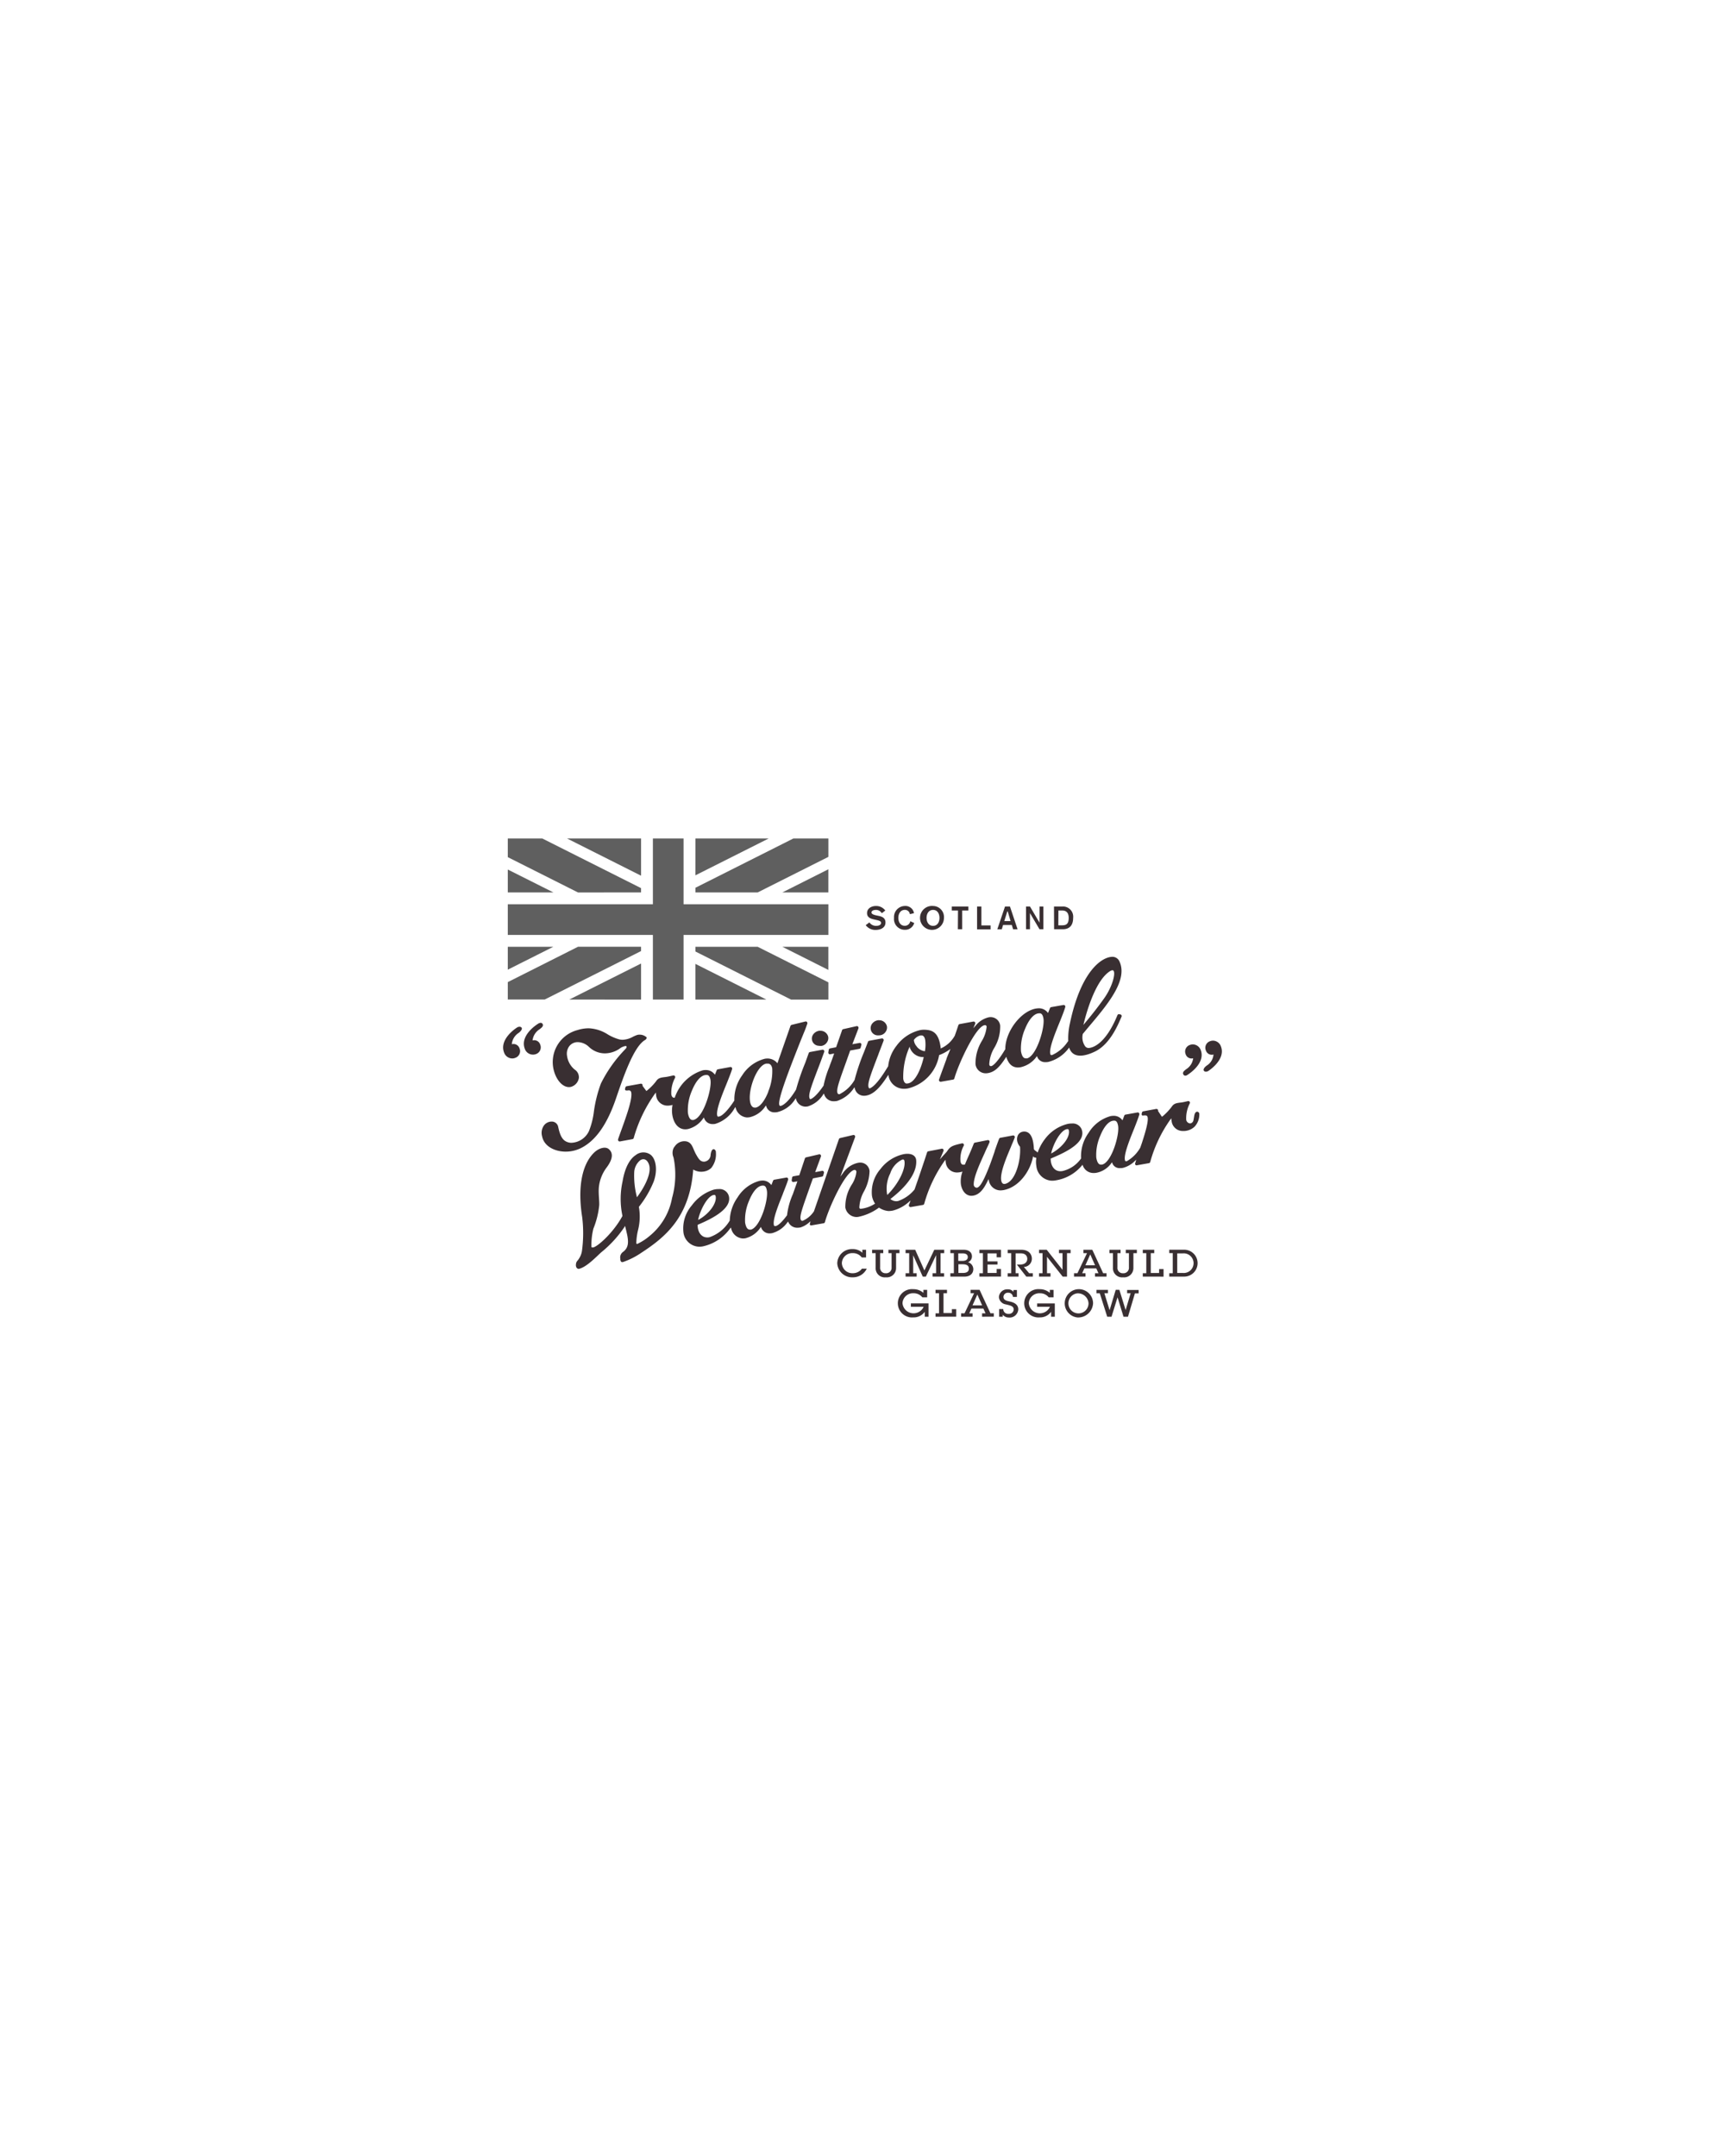 <svg xmlns="http://www.w3.org/2000/svg" width="240" height="300" viewBox="0 0 240 300">
  <defs>
    <style>
      .cls-1 {
        fill: none;
      }

      .cls-2 {
        isolation: isolate;
      }

      .cls-3 {
        fill: #5f5f5f;
      }

      .cls-4 {
        fill: #392f32;
      }
    </style>
  </defs>
  <g id="グループ_97" data-name="グループ 97" transform="translate(-9399 8497)">
    <rect id="長方形_73" data-name="長方形 73" class="cls-1" width="240" height="300" transform="translate(9399 -8497)"/>
    <g id="tww_header_logo" class="cls-2" transform="translate(9468.996 -8380.331)">
      <path id="パス_22" data-name="パス 22" class="cls-3" d="M2.15,7.511H8.5L2.15,4.323ZM20.693,5.182V0H10.387Zm0,17.242V17.4L10.71,22.414ZM2.15,18.258l6.334-3.185H2.15Zm38.2-10.747h6.4V4.289Zm6.4,10.781V15.073h-6.4Zm-18.5,4.123h9.87l-9.87-4.964Zm0-17.284L38.455,0h-10.2Z" transform="translate(-1.497)"/>
      <path id="パス_23" data-name="パス 23" class="cls-3" d="M28.255,15.073v.656l13.31,6.694h5.191v-2.4l-9.837-4.949ZM2.15,19.988v2.42H7.292l13.4-6.739v-.6H11.92ZM41.891,0,28.255,6.86v.65h8.66l9.84-4.949V0Zm-21.2,7.511v-.6L6.944,0H2.15V2.6l9.773,4.915ZM26.606,0H22.338V9.156H2.15v4.268H22.338v8.99h4.268v-8.99H46.755V9.156H26.606Z" transform="translate(-1.497)"/>
      <path id="パス_24" data-name="パス 24" class="cls-4" d="M167.277,33.344a1.11,1.11,0,0,0,.953.478c.287,0,.669-.1.669-.4,0-.248-.23-.321-.65-.417l-.351-.079c-.505-.115-.947-.3-.947-.88,0-.665.632-.986,1.225-.986a1.561,1.561,0,0,1,1.313.632l-.49.372a.907.907,0,0,0-.829-.457c-.342,0-.6.13-.6.351s.3.327.65.405l.387.082c.469.1.907.3.907.907,0,.771-.729,1.038-1.385,1.038a1.655,1.655,0,0,1-1.364-.665Z" transform="translate(-116.314 -21.662)"/>
      <path id="パス_25" data-name="パス 25" class="cls-4" d="M182.008,32.181a.687.687,0,0,0-.7-.6c-.629,0-.907.56-.907,1.11s.263,1.107.907,1.107a.78.78,0,0,0,.759-.638l.544.251a1.31,1.31,0,0,1-1.3.944,1.5,1.5,0,0,1-1.512-1.658,1.538,1.538,0,0,1,1.512-1.658,1.21,1.21,0,0,1,1.27,1Z" transform="translate(-125.41 -21.645)"/>
      <path id="パス_26" data-name="パス 26" class="cls-4" d="M194.282,31.608c.629,0,.889.56.889,1.11s-.26,1.107-.889,1.107-.907-.557-.907-1.107S193.65,31.608,194.282,31.608Zm0-.548a1.665,1.665,0,1,0,1.512,1.658A1.538,1.538,0,0,0,194.282,31.06Z" transform="translate(-134.457 -21.665)"/>
      <path id="パス_27" data-name="パス 27" class="cls-4" d="M207.235,31.871h-.865V31.32h2.308v.551h-.862v2.607h-.6Z" transform="translate(-143.943 -21.846)"/>
      <path id="パス_28" data-name="パス 28" class="cls-4" d="M218,31.32h.6v2.626h1.28v.548H218Z" transform="translate(-152.055 -21.846)"/>
      <path id="パス_29" data-name="パス 29" class="cls-4" d="M228.729,31.9h0l-.451,1.443h.877Zm-.351-.578h.693l1.056,3.158h-.62l-.185-.6h-1.21l-.178.6h-.623Z" transform="translate(-158.549 -21.846)"/>
      <path id="パス_30" data-name="パス 30" class="cls-4" d="M240.52,31.32h.551l1.325,2.247h0V31.32h.538v3.158h-.541l-1.328-2.247h0v2.247h-.544Z" transform="translate(-167.763 -21.846)"/>
      <path id="パス_31" data-name="パス 31" class="cls-4" d="M253.994,31.871h.526c.647,0,.907.405.907,1.028,0,.817-.321,1.031-.907,1.031h-.538Zm-.6,2.607h1.21c.938,0,1.44-.548,1.44-1.579a1.419,1.419,0,0,0-1.552-1.579H253.38Z" transform="translate(-176.733 -21.846)"/>
      <path id="パス_32" data-name="パス 32" class="cls-4" d="M155.847,192.815a2.063,2.063,0,0,1-2.157-1.972,2.041,2.041,0,0,1,2.142-1.954,1.9,1.9,0,0,1,1.346.508v-.414h.52v1.068h-.6a1.512,1.512,0,0,0-1.255-.6,1.44,1.44,0,0,0-1.512,1.388,1.458,1.458,0,0,0,1.512,1.407,1.558,1.558,0,0,0,1.28-.635h.672A2.117,2.117,0,0,1,155.847,192.815Z" transform="translate(-107.198 -131.751)"/>
      <path id="パス_33" data-name="パス 33" class="cls-4" d="M173.056,189.672v2.072a1.288,1.288,0,0,1-1.434,1.289,1.265,1.265,0,0,1-1.41-1.319v-2.042h-.493V189.2h1.549v.472h-.433v1.984a.741.741,0,0,0,.783.811.753.753,0,0,0,.811-.811v-1.984h-.439V189.2h1.54v.472Z" transform="translate(-118.379 -131.969)"/>
      <path id="パス_34" data-name="パス 34" class="cls-4" d="M188.864,192.939v-.472h.493V189.95l-1.425,2.989H187.5l-1.328-2.973v2.5h.481v.472h-1.54v-.472h.5v-2.795h-.5V189.2h1.337l1.28,2.88,1.376-2.88h1.379v.472h-.505v2.795h.493v.472Z" transform="translate(-129.114 -131.969)"/>
      <path id="パス_35" data-name="パス 35" class="cls-4" d="M207.652,192.939H205.71v-.472h.487v-2.795h-.487V189.2h1.854c.765,0,1.149.4,1.149.923a.862.862,0,0,1-.551.811,1.01,1.01,0,0,1,.741.962C208.9,192.467,208.5,192.939,207.652,192.939Zm-.242-3.234h-.6v1.044h.584c.511,0,.744-.215.741-.532S207.915,189.705,207.41,189.705Zm.021,1.512h-.6v1.21h.632c.563,0,.823-.221.823-.605s-.251-.6-.85-.6Z" transform="translate(-143.482 -131.969)"/>
      <path id="パス_36" data-name="パス 36" class="cls-4" d="M219.07,192.939v-.472h.487v-2.795h-.487V189.2h3v1.053h-.6v-.548H220.2v1.116h1.385v.436H220.2v1.168h1.27v-.548h.6v1.053Z" transform="translate(-152.801 -131.969)"/>
      <path id="パス_37" data-name="パス 37" class="cls-4" d="M234.665,192.939l-1.316-1.682h.442c.684,0,1.007-.354,1.007-.79,0-.375-.236-.765-.886-.765h-.738v2.765h.408v.472H232.07v-.472h.49v-2.795h-.487V189.2h1.891c1,0,1.473.587,1.473,1.246a1.14,1.14,0,0,1-1.119,1.146l.741.874h.508v.472Z" transform="translate(-161.869 -131.969)"/>
      <path id="パス_38" data-name="パス 38" class="cls-4" d="M250.383,189.672v3.267h-.6L247.6,190.18v2.287h.487v.472H246.49v-.472h.487v-2.795h-.487V189.2h1.068l2.2,2.792v-2.32h-.493V189.2h1.618v.472Z" transform="translate(-171.927 -131.969)"/>
      <path id="パス_39" data-name="パス 39" class="cls-4" d="M265.509,192.939v-.472h.481l-.3-.672h-1.664l-.3.672h.463v.472H262.59v-.472h.475l1.334-2.795h-.5V189.2h1.234l1.512,3.267h.469v.472Zm-.662-3.094-.672,1.512h1.34Z" transform="translate(-183.157 -131.969)"/>
      <path id="パス_40" data-name="パス 40" class="cls-4" d="M282.213,189.672v2.072a1.288,1.288,0,0,1-1.434,1.289,1.265,1.265,0,0,1-1.41-1.319v-2.042h-.49V189.2h1.549v.472h-.436v1.984a.738.738,0,0,0,.786.811.756.756,0,0,0,.814-.811v-1.984h-.439V189.2h1.54v.472Z" transform="translate(-194.519 -131.969)"/>
      <path id="パス_41" data-name="パス 41" class="cls-4" d="M294.22,192.939v-.472h.487v-2.795h-.487V189.2h1.591v.472h-.481v2.762h1.159v-.548h.62v1.056Z" transform="translate(-205.219 -131.969)"/>
      <path id="パス_42" data-name="パス 42" class="cls-4" d="M308.365,192.932H306.39v-.472h.487v-2.8h-.487v-.472h1.975a1.872,1.872,0,1,1,0,3.739Zm-.076-3.234H307.5v2.722h.78a1.367,1.367,0,1,0,0-2.722Z" transform="translate(-213.708 -131.962)"/>
      <path id="パス_43" data-name="パス 43" class="cls-4" d="M185.312,211.169v-.684a1.894,1.894,0,0,1-1.6.777,1.97,1.97,0,1,1,.012-3.923,2.078,2.078,0,0,1,1.4.511v-.417h.52v1.035h-.675a1.513,1.513,0,0,0-1.21-.566,1.459,1.459,0,0,0-1.546,1.385,1.543,1.543,0,0,0,2.943.5h-1.779v-.469h2.456v1.854Z" transform="translate(-126.644 -144.621)"/>
      <path id="パス_44" data-name="パス 44" class="cls-4" d="M198.89,211.386v-.469h.487v-2.8h-.487v-.472h1.594v.472H200v2.762h1.162v-.547h.6v1.05Z" transform="translate(-138.725 -144.838)"/>
      <path id="パス_45" data-name="パス 45" class="cls-4" d="M213.576,211.386v-.469h.481l-.3-.668h-1.664l-.3.668h.463v.469H210.66v-.469h.475l1.331-2.8h-.493v-.472h1.255l1.512,3.264h.469v.472Zm-.659-3.088-.672,1.512h1.34Z" transform="translate(-146.935 -144.838)"/>
      <path id="パス_46" data-name="パス 46" class="cls-4" d="M229.46,211.309a1.074,1.074,0,0,1-.877-.387v.275h-.5V210.13h.569a.675.675,0,0,0,.741.672.65.65,0,0,0,.714-.6c0-.49-.472-.569-1.107-.723a1.121,1.121,0,0,1-.953-1.016,1.149,1.149,0,0,1,1.231-1.074.908.908,0,0,1,.793.36v-.266h.481v.956H230a.62.62,0,0,0-.656-.575.6.6,0,0,0-.662.572c0,.572.665.566,1.152.717.6.188.907.532.907,1.025a1.21,1.21,0,0,1-1.283,1.137Z" transform="translate(-159.065 -144.65)"/>
      <path id="パス_47" data-name="パス 47" class="cls-4" d="M243.429,211.169v-.684a1.894,1.894,0,0,1-1.594.777,1.97,1.97,0,1,1,.012-3.923,2.084,2.084,0,0,1,1.4.511v-.417h.52v1.038h-.672a1.512,1.512,0,0,0-1.225-.566,1.461,1.461,0,0,0-1.546,1.385,1.543,1.543,0,0,0,2.943.5h-1.779v-.469h2.456v1.851Z" transform="translate(-167.184 -144.621)"/>
      <path id="パス_48" data-name="パス 48" class="cls-4" d="M259.141,211.3a1.972,1.972,0,1,1,2.172-1.972A2.078,2.078,0,0,1,259.141,211.3Zm0-3.358a1.4,1.4,0,1,0,1.54,1.385A1.473,1.473,0,0,0,259.141,207.946Z" transform="translate(-179.23 -144.65)"/>
      <path id="パス_49" data-name="パス 49" class="cls-4" d="M278.268,208.127l-.965,3.252h-.623l-.829-2.7-.838,2.7h-.6l-1.035-3.264h-.454v-.472h1.588v.469h-.493l.726,2.359.85-2.831h.511l.868,2.813.7-2.344h-.49v-.451h1.6v.469Z" transform="translate(-190.362 -144.831)"/>
      <path id="パス_50" data-name="パス 50" class="cls-4" d="M32.261,88.547A1.419,1.419,0,0,0,31.3,88.2a1.089,1.089,0,0,0-.384.064,5.119,5.119,0,0,0-.523.23,3.228,3.228,0,0,1-1.428.42,2.2,2.2,0,0,1-.484-.057,6.568,6.568,0,0,1-1.591-.69,5.3,5.3,0,0,0-2.653-.853,5.19,5.19,0,0,0-1.555.248,4.6,4.6,0,0,0-3.252,5.778c.378,1.27,1.21,2.154,2.054,2.157a1.025,1.025,0,0,0,.454-.091,1.537,1.537,0,0,0,.932-1.183,1.277,1.277,0,0,0-.6-1.177,3.007,3.007,0,0,1-1.05-1.918,1.745,1.745,0,0,1,.321-1.331,1.473,1.473,0,0,1,1.189-.557,2.326,2.326,0,0,1,1.534.656,3.215,3.215,0,0,0,2.211.907,3.675,3.675,0,0,0,2.066-.656,1.779,1.779,0,0,1,.82-.366c.073,0,.124.021.142.064a.3.3,0,0,1-.1.284,1.606,1.606,0,0,1-.109.127,18.855,18.855,0,0,0-3.358,4.74,18.4,18.4,0,0,0-.977,3.911,10.916,10.916,0,0,1-.681,2.7,2.822,2.822,0,0,1-2.447,1.639,1.392,1.392,0,0,1-.327-.033c-.811-.178-1.21-.75-1.512-2.181a.907.907,0,0,0-.929-.738,1.343,1.343,0,0,0-1.016.493,1.764,1.764,0,0,0-.3,1.534c.287,1.482,1.848,2.151,3.267,2.157a4.816,4.816,0,0,0,2.214-.529c2.018-1.047,3.588-3.294,4.81-6.882,1.053-3.076,2.489-7.281,4.078-8.146a.514.514,0,0,0,.185-.26.148.148,0,0,0-.03-.115Z" transform="translate(-12.327 -60.9)"/>
      <path id="パス_51" data-name="パス 51" class="cls-4" d="M.13,88.914a1.21,1.21,0,0,0,1.21.844h0a1.076,1.076,0,0,0,.142-.018,1.424,1.424,0,0,0,.206-.061.989.989,0,0,0,.59-1.34.877.877,0,0,0-1.065-.557,2.076,2.076,0,0,1,.989-1.6l.16-.145s.42-.387.172-.6-.6.021-.6.021C.8,86.21-.391,87.541.13,88.914ZM3,88.36a1.21,1.21,0,0,0,1.21.868h0a.8.8,0,0,0,.145-.018.833.833,0,0,0,.206-.054.989.989,0,0,0,.6-1.328A.871.871,0,0,0,4.1,87.253a2.114,2.114,0,0,1,1.022-1.582l.163-.145s.417-.284.188-.6c-.2-.272-.6,0-.6,0C3.72,85.668,2.507,86.978,3,88.36Z" transform="translate(0 -59.149)"/>
      <path id="パス_52" data-name="パス 52" class="cls-4" d="M143.049,90.555h.051a1.643,1.643,0,0,0,.272,0,1.113,1.113,0,0,0,.756-.52,1.007,1.007,0,0,0,.157-.762,1.1,1.1,0,0,0-1.041-.823h-.039a.772.772,0,0,0-.166,0,1.243,1.243,0,0,0-.856.535,1,1,0,0,0,.874,1.555Z" transform="translate(-99.055 -61.691)"/>
      <path id="パス_53" data-name="パス 53" class="cls-4" d="M170.089,85.726h.051a2.149,2.149,0,0,0,.275-.021,1.1,1.1,0,0,0,.735-.5,1,1,0,0,0,.157-.762,1.092,1.092,0,0,0-1.038-.82h-.027a.641.641,0,0,0-.169,0,1.249,1.249,0,0,0-.859.535,1.022,1.022,0,0,0-.148.756A1,1,0,0,0,170.089,85.726Z" transform="translate(-117.91 -58.327)"/>
      <path id="パス_54" data-name="パス 54" class="cls-4" d="M122.907,62.566a.212.212,0,0,0-.163-.124l-.166-.027a.206.206,0,0,0-.23.118c-1.688,4.12-3.5,4.562-4.011,4.58h-.03a.605.605,0,0,1-.46-.236,2.145,2.145,0,0,1-.333-1.688v-.024l.529-.638.786-.935c2.613-3.1,4.931-6.162,3.772-8.566a1.077,1.077,0,0,0-.907-.6h-.027c-1.476,0-4.392,1.93-5.932,9.241a9.549,9.549,0,0,0-.239,2.459v.03l-.079.091a5.077,5.077,0,0,1-2.175,1.851h-.088c-.082,0-.136-.039-.166-.2-.145-.817.669-2.8,1.319-4.4.324-.793.638-1.6.771-2.069a.236.236,0,0,0-.048-.227.23.23,0,0,0-.215-.07l-1.709.3a.227.227,0,0,0-.154.142l-.266.668-.076-.088a1.512,1.512,0,0,0-1.183-.563,2.755,2.755,0,0,0-.454.042c-2.117.393-4.235,3.231-4.235,5.623v.027l-.1.16c-.929,1.537-1.576,2.139-1.848,2.19a.372.372,0,0,1-.088,0h0c-.07,0-.157-.033-.194-.23a4.869,4.869,0,0,1,.7-2.308,5.749,5.749,0,0,0,.82-3.094,1.328,1.328,0,0,0-1.3-1.18H104.7a1.376,1.376,0,0,0-.3.03,3.327,3.327,0,0,0-1.815,1.186l-.3.33.26-.6a.239.239,0,0,0-.027-.245.254.254,0,0,0-.181-.088H102.3l-1.927.357a.23.23,0,0,0-.163.148c-.13.387-.3.907-.478,1.4v.021a4.142,4.142,0,0,1-1.9,1.785l-.085.036v-.1c-.269-2.241-1.252-2.468-2.238-2.508h-.088a2.722,2.722,0,0,0-.514.048A5.657,5.657,0,0,0,91.608,66.8a5.53,5.53,0,0,0-1.159,2.8v.036c-.178.3-.351.575-.523.841-1.24,1.933-1.9,2.22-2.075,2.26h-.03l-.021-.021a.39.39,0,0,1-.106-.239c-.1-.572.372-1.815,1.416-4.537V67.92c.194-.508.46-1.189.693-1.815a.236.236,0,0,0-.036-.239.233.233,0,0,0-.224-.079l-1.754.327a.215.215,0,0,0-.154.139l-.551,1.422a28.74,28.74,0,0,0-1.295,3.811v.039a5,5,0,0,1-2.117,2.018H83.61q-.2,0-.245-.263c-.094-.544.284-1.606,1.21-4.174l.566-1.594v-.042l1.3-.239a.227.227,0,0,0,.172-.163l.1-.363a.242.242,0,0,0-.048-.221.218.218,0,0,0-.206-.073l-1,.181.847-2.2a.26.26,0,0,0-.039-.239.224.224,0,0,0-.218-.079l-1.863.42a.209.209,0,0,0-.157.145l-.826,2.368-.847.166a.215.215,0,0,0-.175.185l-.064.354a.242.242,0,0,0,.061.206.194.194,0,0,0,.2.07l.551-.109-.045.127c-.2.581-.42,1.174-.6,1.639v.036a13.472,13.472,0,0,0-.82,2.641v.018h0c-1.089,1.6-1.682,1.851-1.836,1.894H79.6l-.027-.015a.439.439,0,0,1-.1-.242c-.1-.569.375-1.815,1.416-4.537.2-.514.417-1.143.653-1.764a.248.248,0,0,0-.036-.239.23.23,0,0,0-.224-.082l-1.736.324a.233.233,0,0,0-.157.139l-.472,1.328a31.329,31.329,0,0,0-1.273,3.693v.027l-.2.327c-.85,1.349-1.594,1.915-1.972,1.981H75.44c-.079,0-.136-.07-.157-.188-.16-.907,1.473-5.055,2.916-8.718.3-.744.427-1.053.52-1.283.13-.3.188-.442.472-1.243a.245.245,0,0,0-.039-.236.221.221,0,0,0-.224-.079l-1.921.472a.23.23,0,0,0-.157.145l-1.815,5.194-.076-.085a1.767,1.767,0,0,0-1.3-.575,2.3,2.3,0,0,0-.375.033,5.3,5.3,0,0,0-3.158,2.314,5.708,5.708,0,0,0-1.086,3.457v.045c-.811,1.258-1.643,2.136-2.117,2.22l-.106.024c-.085,0-.139-.039-.169-.2-.145-.817.7-2.874,1.313-4.38,0,0,.632-1.555.765-2.03a.245.245,0,0,0-.048-.23.23.23,0,0,0-.215-.067l-1.733.321a.224.224,0,0,0-.151.142l-.236.6-.076-.085a1.485,1.485,0,0,0-1.18-.56,1.9,1.9,0,0,0-.457.042,5.98,5.98,0,0,0-3.869,3.769l-.018.045H60.7c-.166,0-.348-.048-.43-.478a4.371,4.371,0,0,1,.526-2.3.242.242,0,0,0-.03-.239.227.227,0,0,0-.221-.085c-.417.088-.793.185-1.089.218-.623.073-1,.115-1.313.6a7.538,7.538,0,0,1-1.292,1.313L56.8,73.1l-.529-.711v-.036a.236.236,0,0,0-.042-.185.257.257,0,0,0-.224-.085l-1.957.354a.212.212,0,0,0-.157.148c-.085.242-.061.33-.027.378s.085.06.172.064h0a.867.867,0,0,0,.142,0,1.27,1.27,0,0,1,.188-.018h0a.3.3,0,0,1,.263.13c.215.3.06,1.319-.448,2.907-.212.662-.448,1.34-.684,1.993-.185.523-.469,1.289-.629,1.764a.248.248,0,0,0,.042.233.23.23,0,0,0,.136.082h.079l1.754-.324a.227.227,0,0,0,.163-.157,19.759,19.759,0,0,1,2.97-6.183l.106-.136.018.181a.866.866,0,0,0,.018.16,1.59,1.59,0,0,0,1.531,1.476h.07a2.3,2.3,0,0,0,.424-.039l.154-.033.106-.027-.018.118a3.957,3.957,0,0,0,0,1.334c.212,1.186.859,1.909,1.739,1.942h.051a1.94,1.94,0,0,0,.372-.036,3.612,3.612,0,0,0,2.139-1.512l.076-.1.045.121a1.231,1.231,0,0,0,1.156.8h.057a1.512,1.512,0,0,0,.327-.03,4.668,4.668,0,0,0,2.722-2.232l.076-.109.048.127a1.761,1.761,0,0,0,1.534,1.319h.061a2.381,2.381,0,0,0,.375-.036,3.557,3.557,0,0,0,2.163-1.528l.076-.1.045.121a1.162,1.162,0,0,0,1.11.835h.054a1.842,1.842,0,0,0,.363-.033,4.027,4.027,0,0,0,2.5-1.815l.082-.109.039.133a1.379,1.379,0,0,0,1.243,1.028h.048a1.858,1.858,0,0,0,.339-.03,3.9,3.9,0,0,0,2.16-1.694l.076-.1.045.121a1.367,1.367,0,0,0,1.28.956h.06a2.393,2.393,0,0,0,.46-.045,4.5,4.5,0,0,0,2.332-1.794l.085-.1.039.136a1.3,1.3,0,0,0,1.21,1.038h.067a1.585,1.585,0,0,0,.333-.03c.944-.175,1.815-.977,2.88-2.614l.172-.266.042.16a2.161,2.161,0,0,0,2.072,1.779h.082a2.756,2.756,0,0,0,.541-.051,5.754,5.754,0,0,0,4.329-4.607v-.039h.033a6.14,6.14,0,0,0,1.349-.708l.2-.136-.209.511h0c-.145.342-.278.669-.336.826v.042c-.278.765-.717,1.945-1.041,2.868a.233.233,0,0,0,.042.233.224.224,0,0,0,.169.082.115.115,0,0,0,.045,0l1.709-.3a.215.215,0,0,0,.166-.16c.532-1.939,2.931-7.175,4.189-7.408a.239.239,0,0,1,.3.181,4.578,4.578,0,0,1-.669,2.012,6.054,6.054,0,0,0-.88,3.222,1.428,1.428,0,0,0,1.388,1.277h.027a1.961,1.961,0,0,0,.348-.033c.877-.163,1.528-.741,2.441-2.142l.079-.121.045.142c.3.871.789,1.313,1.512,1.343h.057a1.938,1.938,0,0,0,.366-.033,3.684,3.684,0,0,0,2.217-1.452l.073-.1.045.124a1.152,1.152,0,0,0,1.14.72h.051a1.612,1.612,0,0,0,.336-.03,5.062,5.062,0,0,0,2.831-1.9l.076-.094.042.118c.687,1.815,3.076.665,3.63.39,2.16-1.1,3.243-4,3.6-4.773A.23.23,0,0,0,122.907,62.566Zm-5.306,1.34.076-.3c.442-1.767,1.682-5.983,3.648-7.193a.653.653,0,0,1,.321-.115.188.188,0,0,1,.185.127c.242.523-.3,2.326-1.343,3.784-1.1,1.543-2.157,2.828-2.689,3.457Zm-7.831,4.652a1.062,1.062,0,0,1-.166,0h-.015c-.336,0-.551-.33-.669-.989a6.841,6.841,0,0,1,.554-3.082c.511-1.27,1.168-2.063,1.815-2.181l.121-.015h.175c.242.048.378.26.46.714C112.262,64.275,111.1,68.207,109.77,68.558Zm-15.327-1.63a1.512,1.512,0,0,1-.423-.907v-.033l.021-.018a1.585,1.585,0,0,1,.877-.6h.245c.218.048.366.269.433.647a5.251,5.251,0,0,1-.027,1.464v.067h-.13a1.706,1.706,0,0,1-1.01-.614ZM93.06,72.07c-.272,0-.448-.233-.52-.659a10.309,10.309,0,0,1,.811-4.3l.079-.178.051.194a1.947,1.947,0,0,0,1.83,1.252h.082l-.021.085c-.357,1.537-1.143,3.394-2.166,3.581a.68.68,0,0,1-.139,0ZM73.77,73.189c-.49,1.258-1.159,2.117-1.757,2.22a.71.71,0,0,1-.142,0h0c-.451,0-.6-.569-.641-.808-.3-1.718.944-5.07,2.241-5.312a.6.6,0,0,1,.1,0h.2c.287.045.472.275.541.684a7.367,7.367,0,0,1-.557,3.206ZM63.416,77.122a1.067,1.067,0,0,1-.169.015h0c-.342,0-.551-.318-.669-.992a6.763,6.763,0,0,1,.554-3.079c.511-1.264,1.168-2.06,1.815-2.178l.121-.018h.194c.245.045.384.26.463.714.185,1.258-.974,5.176-2.323,5.529Z" transform="translate(-36.867 -37.959)"/>
      <path id="パス_55" data-name="パス 55" class="cls-4" d="M318.01,93.829A1.186,1.186,0,0,0,316.821,93h0l-.136.018a1.9,1.9,0,0,0-.2.06.965.965,0,0,0-.569,1.307.856.856,0,0,0,1.053.544A2.011,2.011,0,0,1,316,96.485l-.166.142s-.408.378-.169.6.6-.021.6-.021C317.348,96.466,318.518,95.169,318.01,93.829Zm-2.8.538a1.192,1.192,0,0,0-1.174-.847h0a.36.36,0,0,0-.136.018,1.345,1.345,0,0,0-.2.054.965.965,0,0,0-.605,1.295.85.85,0,0,0,1.041.563,2.072,2.072,0,0,1-1,1.543l-.16.139s-.408.281-.184.6.6,0,.6,0C314.5,97,315.69,95.719,315.212,94.367Z" transform="translate(-218.129 -64.865)"/>
      <path id="パス_56" data-name="パス 56" class="cls-4" d="M154.586,122.562a.333.333,0,0,0-.227-.266c-.254-.054-.426.185-.493.653-.018.118-.039.251-.07.405-.048.448-.345.563-.5.563h0a.6.6,0,0,1-.529-.49,4.458,4.458,0,0,1,.5-2.3.23.23,0,0,0-.027-.233.239.239,0,0,0-.218-.082c-.4.088-.714.169-1,.2h0c-.6.073-.977.115-1.283.6a8.389,8.389,0,0,1-1.3,1.355l-.067.009-.517-.774v-.036a.224.224,0,0,0-.045-.178.254.254,0,0,0-.178-.088H148.6l-1.83.339a.206.206,0,0,0-.151.145c-.082.239-.057.324-.027.372s.057.057.172.061h0a.605.605,0,0,0,.136-.015.969.969,0,0,1,.185,0h0a.3.3,0,0,1,.257.124c.209.3-.015,1.4-.5,2.949-.151.487-.3.962-.454,1.364v.021a4.932,4.932,0,0,1-1.909,1.924.432.432,0,0,1-.088,0h0c-.1,0-.139-.073-.157-.191-.151-.8.662-2.807,1.255-4.28l.018-.039c.3-.762.6-1.528.732-1.99a.236.236,0,0,0-.051-.218.215.215,0,0,0-.215-.07l-1.679.3a.215.215,0,0,0-.145.139l-.245.65-.079-.091a1.455,1.455,0,0,0-1.149-.535,2.384,2.384,0,0,0-.445.045,5.194,5.194,0,0,0-3.025,2.293,5.553,5.553,0,0,0-1.068,3.566v.033l-.018.024a4.338,4.338,0,0,1-2.571,1.724,1.57,1.57,0,0,1-.284.024h-.021c-.665,0-1.152-.493-1.3-1.292a2.391,2.391,0,0,1-.036-.411v-.051l.048-.021c1.391-.6,4.676-1.933,4.335-3.787a1.324,1.324,0,0,0-1.431-1.077h-.033a2.852,2.852,0,0,0-.538.054,5.617,5.617,0,0,0-3.185,2.117,6.4,6.4,0,0,0-.968,1.773l-.033.1-.082-.073c-.185-.169-.321-.188-.448-.4v-.036a8.174,8.174,0,0,0-.1-.926c-.178-.968-.581-1.467-1.21-1.488h-.018a1.083,1.083,0,0,0-.215.018.944.944,0,0,0-.678.49,1.3,1.3,0,0,0-.1.8,1.63,1.63,0,0,0,.393.8v.039c.145,1.643-.56,4.84-2.117,5.142a.587.587,0,0,1-.1,0h0c-.115,0-.324-.067-.4-.475-.191-1.056.714-3.182,1.373-4.734v-.018c.2-.472.375-.874.5-1.21a.224.224,0,0,0-.036-.23.215.215,0,0,0-.218-.079l-1.757.33a.206.206,0,0,0-.151.13c-.145.345-.375,1-.62,1.7v.042c-.045.127-.088.263-.139.405l-.03.085c-.13.384-.3.862-.472,1.331-.853,2.211-1.376,3.152-1.815,3.246a.237.237,0,0,1-.085,0,.436.436,0,0,1-.375-.417c-.036-.98.8-2.825,1.476-4.313l.2-.454c.191-.42.384-.8.514-1.125a.239.239,0,0,0-.033-.233.224.224,0,0,0-.221-.079l-1.776.351a.209.209,0,0,0-.151.133c-.106.26-.254.629-.39.953-.076.178-.157.36-.239.551l-.045.1c-.172.39-.369.835-.548,1.276l-.015.042h-.039a.726.726,0,0,1-.139.015h-.036c-.166,0-.327-.07-.4-.466a3.916,3.916,0,0,1,.454-2.184.242.242,0,0,0-.03-.242.224.224,0,0,0-.215-.079c-1.313.3-1.633.414-2.069,1.1-.061.082-.16.191-.3.345s-.239.254-.384.42l-.324.378.5-1.174a.236.236,0,0,0-.027-.236.224.224,0,0,0-.221-.085l-1.869.36a.218.218,0,0,0-.16.142c-.393,1.21-.826,2.489-1.237,3.7l-.511,1.47a5.085,5.085,0,0,1-2.278,1.6,1.3,1.3,0,0,1-.263.03H112.4a1.3,1.3,0,0,1-.7-.233l-.1-.063.091-.073c.6-.478,3.678-2.831,3.509-5.3-.039-.578-.469-.907-1.18-.926h-.039a2.8,2.8,0,0,0-.554.057,5.526,5.526,0,0,0-3.2,2.06,4.9,4.9,0,0,0-1.183,3.73,2.786,2.786,0,0,0,.384,1.016l.045.073-.07.042a4.471,4.471,0,0,1-1.936.675h0a.185.185,0,0,1-.181-.175,5.052,5.052,0,0,1,.632-2.22,6.181,6.181,0,0,0,.79-2.852,1.291,1.291,0,0,0-1.27-1.183h-.024a1.613,1.613,0,0,0-.33.036,3.392,3.392,0,0,0-2.117,1.488l-.318.427,2.042-5.481a.248.248,0,0,0-.039-.239.233.233,0,0,0-.215-.073l-1.836.433a.221.221,0,0,0-.154.142l-3.476,10.046h0a3.584,3.584,0,0,1-1.567,1.322.238.238,0,0,1-.067,0h0c-.067,0-.191-.033-.23-.254-.094-.523.245-1.491,1.159-4.075l.16-.454c.112-.324.257-.714.387-1.083l.018-.039,1.267-.245a.218.218,0,0,0,.169-.16l.094-.351a.242.242,0,0,0-.051-.218.209.209,0,0,0-.206-.073l-.962.182.8-2.172a.233.233,0,0,0-.036-.23.209.209,0,0,0-.218-.079l-1.815.423a.218.218,0,0,0-.157.142l-.78,2.344-.823.145a.221.221,0,0,0-.178.182l-.057.348a.221.221,0,0,0,.064.2.2.2,0,0,0,.2.067l.526-.091h0c-.191.554-.448,1.252-.6,1.694l-.015.054a10.2,10.2,0,0,0-.82,2.937v.027l-.015.021c-.635.865-1.21,1.422-1.582,1.491h-.085c-.1,0-.139-.051-.163-.188-.145-.8.632-2.722,1.261-4.289v-.024c.3-.765.6-1.512.729-1.957a.242.242,0,0,0-.051-.224.218.218,0,0,0-.215-.067l-1.673.3a.23.23,0,0,0-.154.139l-.233.6-.082-.088a1.458,1.458,0,0,0-1.146-.538,2.481,2.481,0,0,0-.448.051,5.174,5.174,0,0,0-3.025,2.287,5.811,5.811,0,0,0-1.089,3.2v.033l-.015.018a5.239,5.239,0,0,1-2.822,2.3,1.515,1.515,0,0,1-.281.027h-.021c-.665,0-1.152-.493-1.3-1.292a2.419,2.419,0,0,1-.036-.411v-.054l.048-.018c1.394-.6,4.661-2.024,4.32-3.872a1.325,1.325,0,0,0-1.428-1.08H87.7a2.571,2.571,0,0,0-.538.051l-.163.036a5.982,5.982,0,0,0-3.007,2.169,4.9,4.9,0,0,0-1.183,3.73,2.264,2.264,0,0,0,2.142,2.03h.085a2.506,2.506,0,0,0,.511-.051,6.353,6.353,0,0,0,3.781-2.514l.079-.1.048.13a1.776,1.776,0,0,0,1.579,1.388h.057a1.813,1.813,0,0,0,.357-.03,3.53,3.53,0,0,0,2.072-1.47l.079-.1.048.127a1.21,1.21,0,0,0,1.131.768h.048a2.026,2.026,0,0,0,.327-.033,3.819,3.819,0,0,0,2.145-1.531l.07-.085.054.1a1.34,1.34,0,0,0,1.177.762h.064a2.3,2.3,0,0,0,.448-.045,3.323,3.323,0,0,0,1.3-.79l.076-.057-.076.33a.175.175,0,0,0,0,.151.209.209,0,0,0,.169.085.115.115,0,0,0,.045,0l1.712-.3a.221.221,0,0,0,.163-.16c.505-1.888,2.783-6.994,4.1-7.26h.045c.054,0,.194.027.236.257a4.079,4.079,0,0,1-.656,1.8,5.723,5.723,0,0,0-.886,3.179,1.606,1.606,0,0,0,1.512,1.319h.021a1.814,1.814,0,0,0,.251-.018,7.305,7.305,0,0,0,2.862-1.264l.039-.027.039.027a2.722,2.722,0,0,0,1.258.448h.091a3.421,3.421,0,0,0,.508-.054,5.309,5.309,0,0,0,2.3-1.249l.2-.157-.236.6a.263.263,0,0,0,.048.227.224.224,0,0,0,.169.082.143.143,0,0,0,.045,0l1.706-.3a.215.215,0,0,0,.16-.151,19.209,19.209,0,0,1,2.843-5.986l.115-.139.018.188a.338.338,0,0,0,.018.136,1.563,1.563,0,0,0,1.512,1.44h.06a2.283,2.283,0,0,0,.423-.042l.2-.045.127-.039-.036.139a3.775,3.775,0,0,0-.169,1.673c.166.907.678,1.512,1.394,1.558h.048a1.865,1.865,0,0,0,.3-.03c1.022-.191,1.582-1.231,2.012-2.117l.082-.172.051.188a1.645,1.645,0,0,0,1.576,1.379,2.938,2.938,0,0,0,.472-.042c2.169-.417,3.69-2.65,4.072-4.555l.027-.142.1.1c.106.112.184.021.3.1l.045.03v.054a3.47,3.47,0,0,0,.015,1.08,2.259,2.259,0,0,0,2.142,2.027h.082a3.023,3.023,0,0,0,.514-.054,5.956,5.956,0,0,0,3.609-2.072l.076-.091.045.115a1.564,1.564,0,0,0,1.482,1.031h.057a2.156,2.156,0,0,0,.36-.033,3.327,3.327,0,0,0,2.078-1.355l.079-.106.045.127a1.056,1.056,0,0,0,1.068.684h.07a2,2,0,0,0,.324-.027,3.63,3.63,0,0,0,1.688-.977l.178-.166-.151.505a.188.188,0,0,0,.036.2.182.182,0,0,0,.209.073l1.688-.3a.227.227,0,0,0,.16-.154,18.836,18.836,0,0,1,2.822-5.938l.115-.142.015.185a.32.32,0,0,0,.021.145,1.555,1.555,0,0,0,1.512,1.434h.039a2.254,2.254,0,0,0,1.63-.584A2.465,2.465,0,0,0,154.586,122.562Zm-13.494,7.078a1.09,1.09,0,0,1-.163.015h-.018c-.33,0-.535-.3-.656-.962a6.539,6.539,0,0,1,.529-3c.487-1.24,1.122-2.018,1.742-2.136a.949.949,0,0,1,.206-.021h.018c.3,0,.445.215.535.7C143.512,125.466,142.4,129.29,141.092,129.64Zm-4.84-4.964v.03c.082,0,.16.03.191.2.172.941-.907,2.32-2.32,3.119l-.145.085.036-.178c.3-1.231,1.27-3.049,2.145-3.218a.407.407,0,0,1,.085,0v-.033Zm-24.986,9.108-.085.088-.036-.124a4.707,4.707,0,0,1,.442-2.874,3.2,3.2,0,0,1,1.7-1.936.47.47,0,0,1,.076,0h0c.076,0,.157.024.194.2C113.759,130.127,112.867,132.148,111.266,133.785ZM92.21,138.694a.943.943,0,0,1-.157,0h0c-.327,0-.538-.3-.656-.959a6.622,6.622,0,0,1,.526-3.007c.49-1.24,1.125-2.018,1.742-2.136a.834.834,0,0,1,.206-.021h.018c.3,0,.448.209.535.7C94.645,134.508,93.535,138.328,92.21,138.694ZM87.1,133.836v.03c.076,0,.163.021.2.206.172.938-.883,2.4-2.3,3.2l-.148.082.039-.169c.284-1.24,1.252-3.14,2.117-3.309a.432.432,0,0,1,.088,0v-.03Z" transform="translate(-57.723 -84.267)"/>
      <path id="パス_57" data-name="パス 57" class="cls-4" d="M52.951,140.825a.457.457,0,0,0-.181-.4.218.218,0,0,0-.233-.021c-.157.076-.266.336-.321.753a.97.97,0,0,1-.907.959c-.517,0-.747-.351-1.134-1.041-.067-.112-.127-.251-.194-.393-.281-.605-.454-1.4-1.394-1.413a1.6,1.6,0,0,0-1.343.7,1.273,1.273,0,0,0-.215.336,1.606,1.606,0,0,0-.018,1.11,1.448,1.448,0,0,1,.057.166,11.939,11.939,0,0,1-.215,5.584,8.872,8.872,0,0,1-3.14,5.3,7.569,7.569,0,0,1-1.724,1.107s-.1,0-.109-.148a8.258,8.258,0,0,1,.233-1.764,7.71,7.71,0,0,0,.124-3.258,14.168,14.168,0,0,0,2.078-3.563c.548-1.57.3-3.107-.454-3.69a1.7,1.7,0,0,0-2.075.061c-.762.493-1.485,1.639-1.815,3.63a11.347,11.347,0,0,0-.03,4.776v.07c-1.382,2.541-3.8,4.537-4.165,4.356a.1.1,0,0,1-.142-.073,9.42,9.42,0,0,1,.275-2.541,11.823,11.823,0,0,0,.808-3.237c.036-.644-.13-1.637-.048-2.52A5.5,5.5,0,0,1,37.694,143c1.21-1.582.747-2.3.345-2.641-.451-.378-1.361-.163-2.051.514-1.721,1.691-2.281,4.934-1.639,8.969a18.452,18.452,0,0,1-.027,4.652,2.659,2.659,0,0,1-.442,1.146c-.175.3-.369.33-.405.8-.03.417.218.641.46.581,1.059-.272,2.341-1.643,3.049-2.281a16.13,16.13,0,0,0,3.228-3.509l.1-.178.051.209c.042.185.091.363.136.547v.027c.4,1.552.254,2.251-.414,2.8a.944.944,0,0,0-.436.968c0,.287.079.578.411.466a10.6,10.6,0,0,0,2.5-1.267c3.288-2.142,6.761-4.937,7.236-11.594a2.163,2.163,0,0,0,1.512.272,1.893,1.893,0,0,0,1-.493A3.057,3.057,0,0,0,52.951,140.825ZM41.587,143.6a2.293,2.293,0,0,1,.832-1.676.811.811,0,0,1,.348-.145.1.1,0,0,1,.039,0c.508-.054.8.517.883.907.3,1.391-1.041,3.491-1.733,4.392l-.03-.181A11.61,11.61,0,0,1,41.587,143.6Z" transform="translate(-23.344 -97.142)"/>
    </g>
  </g>
</svg>
